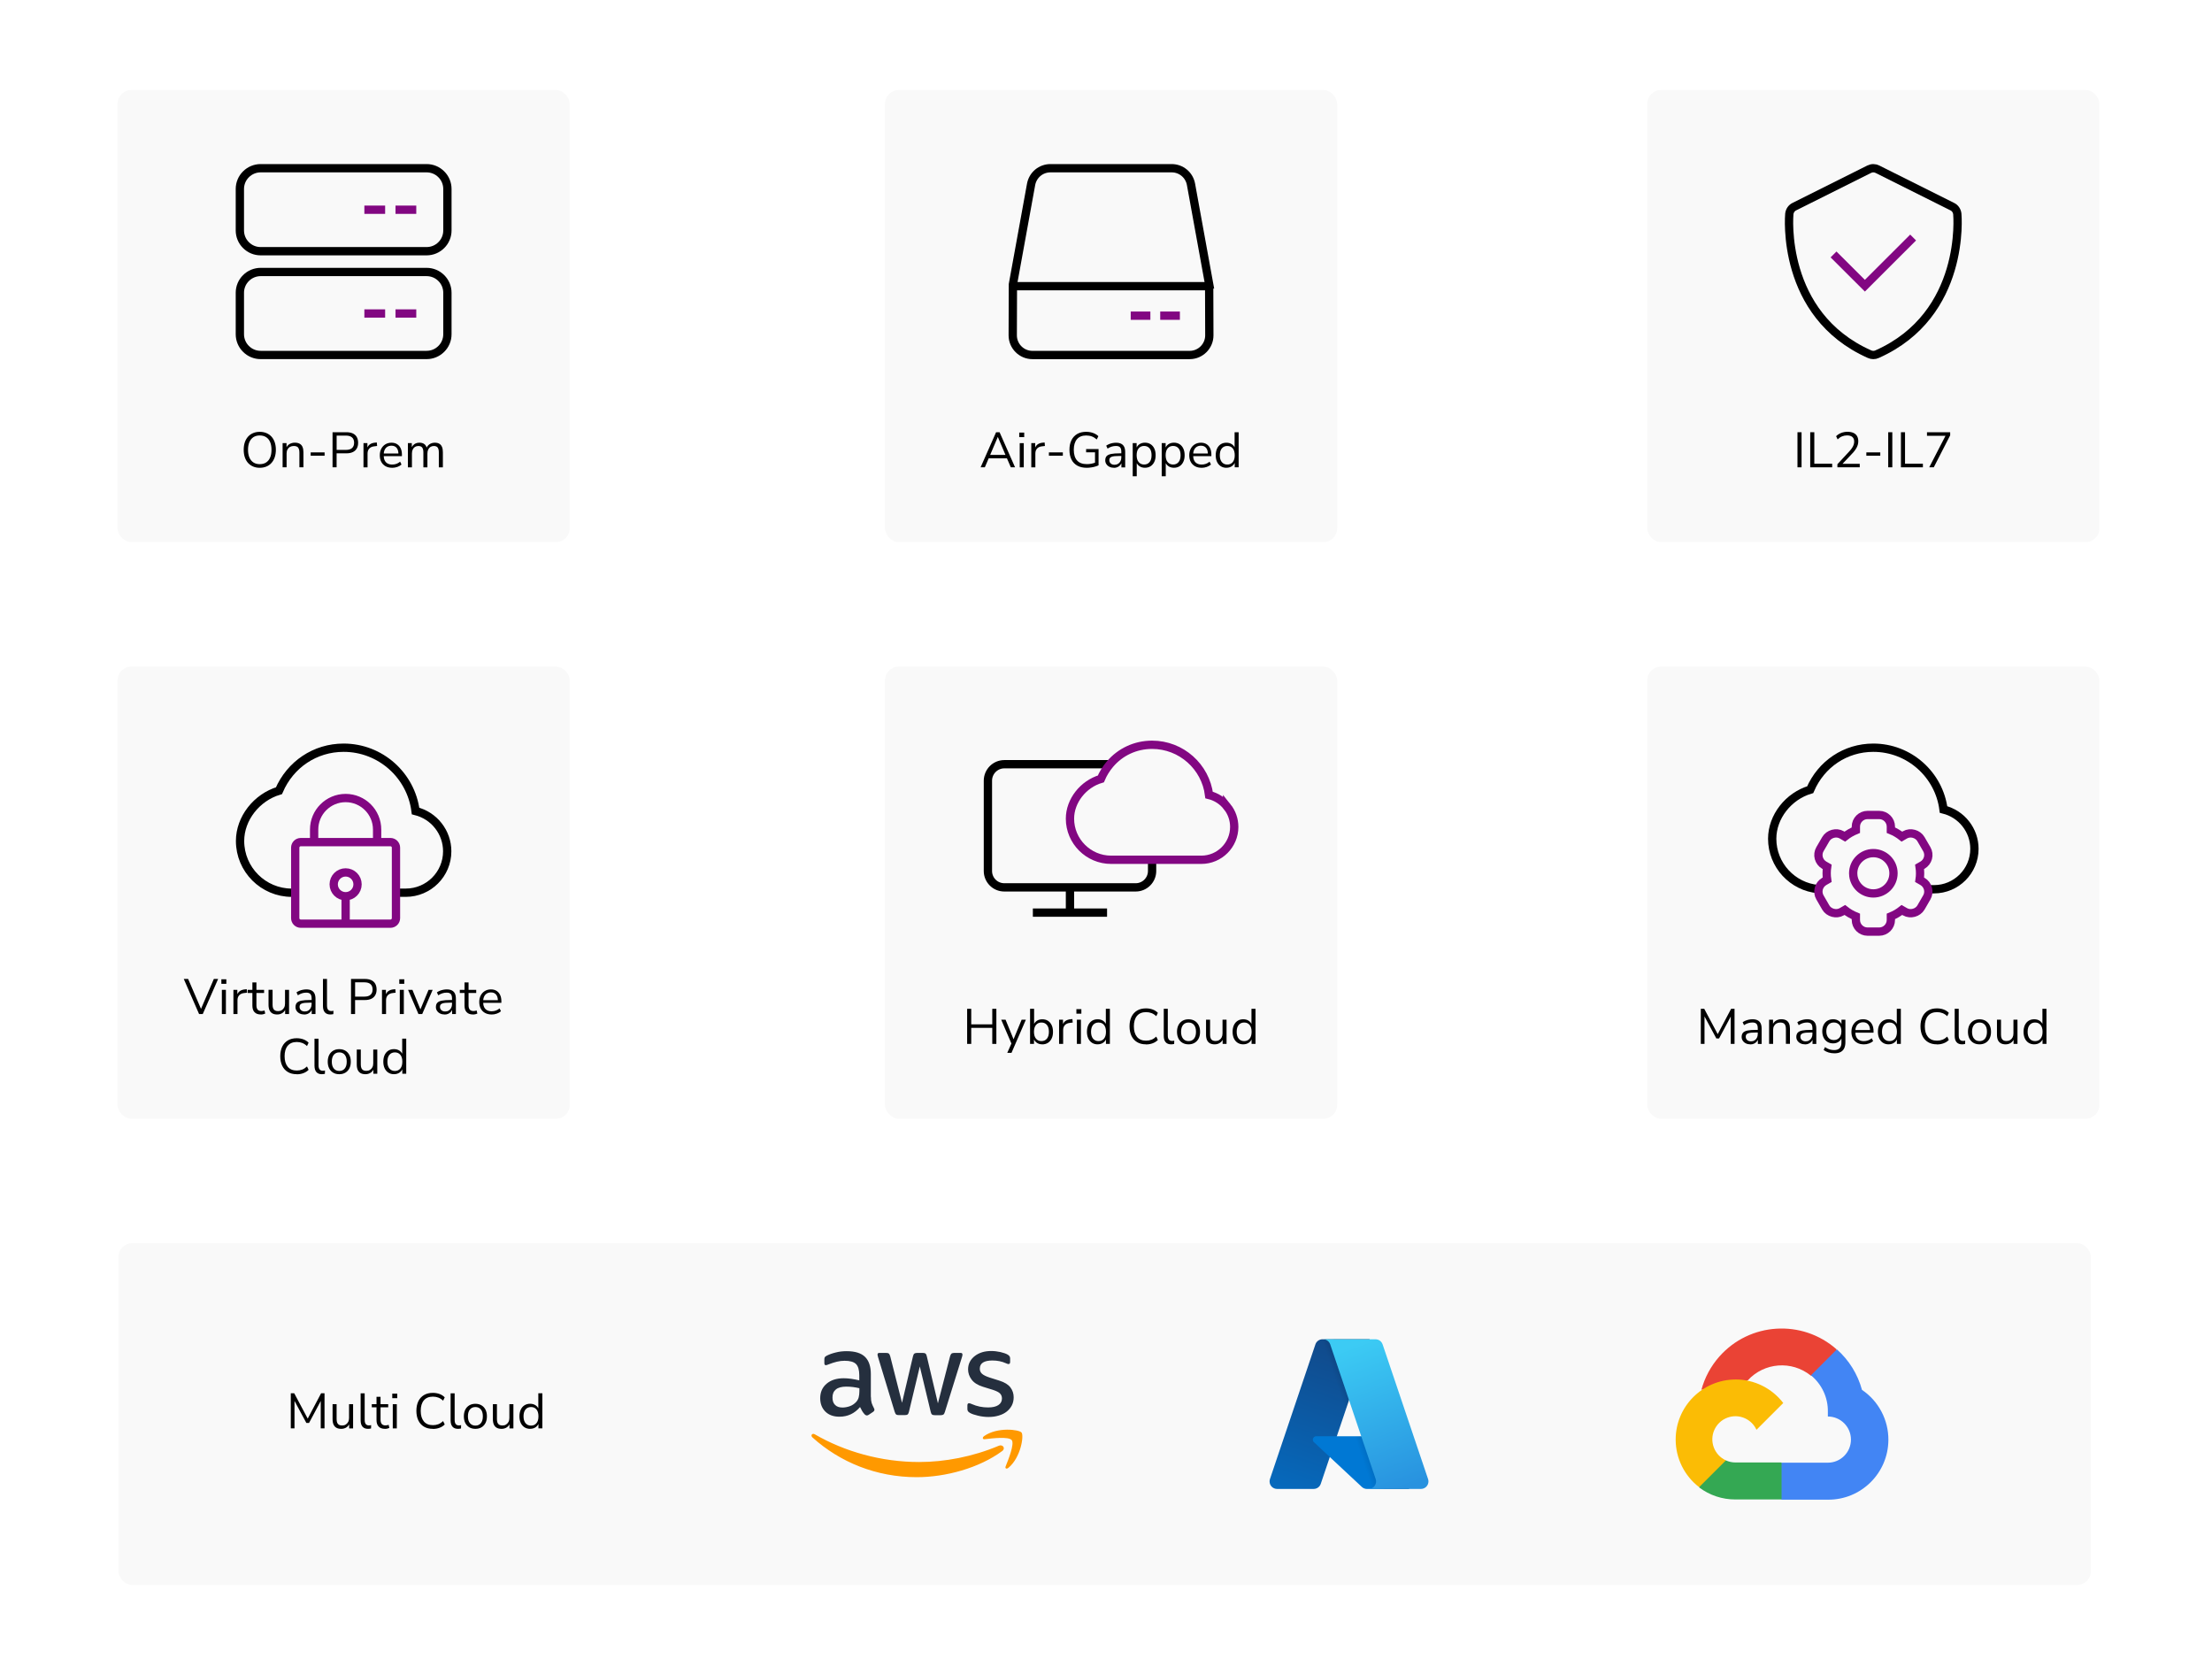 <?xml version="1.0" encoding="UTF-8"?>
<svg id="Layer_3" data-name="Layer 3" xmlns="http://www.w3.org/2000/svg" xmlns:xlink="http://www.w3.org/1999/xlink" viewBox="0 0 800 600">
  <defs>
    <style>
      .cls-1 {
        fill: url(#linear-gradient);
      }

      .cls-1, .cls-2, .cls-3, .cls-4, .cls-5, .cls-6, .cls-7, .cls-8, .cls-9, .cls-10, .cls-11, .cls-12, .cls-13, .cls-14, .cls-15, .cls-16, .cls-17, .cls-18 {
        stroke-width: 0px;
      }

      .cls-2 {
        fill: #fbbc05;
      }

      .cls-3 {
        filter: url(#drop-shadow-13);
      }

      .cls-3, .cls-6, .cls-8, .cls-12, .cls-16, .cls-17, .cls-18 {
        fill: #f9f9f9;
      }

      .cls-4 {
        fill: #4285f4;
      }

      .cls-6 {
        filter: url(#drop-shadow-16);
      }

      .cls-7 {
        fill: #ea4335;
      }

      .cls-19 {
        stroke: #820782;
      }

      .cls-19, .cls-20 {
        fill: none;
        stroke-miterlimit: 10;
        stroke-width: 3px;
      }

      .cls-8 {
        filter: url(#drop-shadow-12);
      }

      .cls-20 {
        stroke: #000;
      }

      .cls-9 {
        fill: #252f3e;
      }

      .cls-10 {
        fill: url(#linear-gradient-2);
      }

      .cls-11 {
        fill: #0078d4;
      }

      .cls-12 {
        filter: url(#drop-shadow-11);
      }

      .cls-13 {
        fill: url(#linear-gradient-3);
      }

      .cls-14 {
        fill: #34a853;
      }

      .cls-15 {
        fill: #f90;
      }

      .cls-16 {
        filter: url(#drop-shadow-10);
      }

      .cls-17 {
        filter: url(#drop-shadow-15);
      }

      .cls-18 {
        filter: url(#drop-shadow-14);
      }
    </style>
    <filter id="drop-shadow-10" filterUnits="userSpaceOnUse">
      <feOffset dx="0" dy="3"/>
      <feGaussianBlur result="blur" stdDeviation="3"/>
      <feFlood flood-color="#000" flood-opacity=".12"/>
      <feComposite in2="blur" operator="in"/>
      <feComposite in="SourceGraphic"/>
    </filter>
    <filter id="drop-shadow-11" filterUnits="userSpaceOnUse">
      <feOffset dx="0" dy="3"/>
      <feGaussianBlur result="blur-2" stdDeviation="3"/>
      <feFlood flood-color="#000" flood-opacity=".12"/>
      <feComposite in2="blur-2" operator="in"/>
      <feComposite in="SourceGraphic"/>
    </filter>
    <filter id="drop-shadow-12" filterUnits="userSpaceOnUse">
      <feOffset dx="0" dy="3"/>
      <feGaussianBlur result="blur-3" stdDeviation="3"/>
      <feFlood flood-color="#000" flood-opacity=".12"/>
      <feComposite in2="blur-3" operator="in"/>
      <feComposite in="SourceGraphic"/>
    </filter>
    <filter id="drop-shadow-13" filterUnits="userSpaceOnUse">
      <feOffset dx="0" dy="3"/>
      <feGaussianBlur result="blur-4" stdDeviation="3"/>
      <feFlood flood-color="#000" flood-opacity=".12"/>
      <feComposite in2="blur-4" operator="in"/>
      <feComposite in="SourceGraphic"/>
    </filter>
    <filter id="drop-shadow-14" filterUnits="userSpaceOnUse">
      <feOffset dx="0" dy="3"/>
      <feGaussianBlur result="blur-5" stdDeviation="3"/>
      <feFlood flood-color="#000" flood-opacity=".12"/>
      <feComposite in2="blur-5" operator="in"/>
      <feComposite in="SourceGraphic"/>
    </filter>
    <filter id="drop-shadow-15" filterUnits="userSpaceOnUse">
      <feOffset dx="0" dy="3"/>
      <feGaussianBlur result="blur-6" stdDeviation="3"/>
      <feFlood flood-color="#000" flood-opacity=".12"/>
      <feComposite in2="blur-6" operator="in"/>
      <feComposite in="SourceGraphic"/>
    </filter>
    <filter id="drop-shadow-16" filterUnits="userSpaceOnUse">
      <feOffset dx="0" dy="3"/>
      <feGaussianBlur result="blur-7" stdDeviation="3"/>
      <feFlood flood-color="#000" flood-opacity=".12"/>
      <feComposite in2="blur-7" operator="in"/>
      <feComposite in="SourceGraphic"/>
    </filter>
    <linearGradient id="linear-gradient" x1="-764.55" y1="233.15" x2="-775.85" y2="266.52" gradientTransform="translate(1679.12 124.09) scale(1.56)" gradientUnits="userSpaceOnUse">
      <stop offset="0" stop-color="#114a8b"/>
      <stop offset="1" stop-color="#0669bc"/>
    </linearGradient>
    <linearGradient id="linear-gradient-2" x1="-761.02" y1="248.7" x2="-763.63" y2="249.58" gradientTransform="translate(1679.12 124.09) scale(1.56)" gradientUnits="userSpaceOnUse">
      <stop offset="0" stop-color="#000" stop-opacity=".3"/>
      <stop offset=".07" stop-color="#000" stop-opacity=".2"/>
      <stop offset=".32" stop-color="#000" stop-opacity=".1"/>
      <stop offset=".62" stop-color="#000" stop-opacity=".05"/>
      <stop offset="1" stop-color="#000" stop-opacity="0"/>
    </linearGradient>
    <linearGradient id="linear-gradient-3" x1="-762.38" y1="232.14" x2="-749.97" y2="265.18" gradientTransform="translate(1679.12 124.09) scale(1.56)" gradientUnits="userSpaceOnUse">
      <stop offset="0" stop-color="#3ccbf4"/>
      <stop offset="1" stop-color="#2892df"/>
    </linearGradient>
  </defs>
  <rect class="cls-16" x="42.52" y="29.55" width="163.53" height="163.53" rx="5" ry="5"/>
  <rect class="cls-12" x="320.07" y="29.55" width="163.53" height="163.53" rx="5" ry="5"/>
  <rect class="cls-8" x="595.75" y="29.55" width="163.53" height="163.53" rx="5" ry="5"/>
  <rect class="cls-3" x="42.52" y="238.08" width="163.53" height="163.53" rx="5" ry="5"/>
  <rect class="cls-18" x="320.07" y="238.08" width="163.53" height="163.53" rx="5" ry="5"/>
  <rect class="cls-17" x="595.75" y="238.08" width="163.53" height="163.53" rx="5" ry="5"/>
  <rect class="cls-6" x="42.84" y="446.6" width="713.36" height="123.64" rx="5" ry="5"/>
  <g>
    <g>
      <path class="cls-20" d="m437.32,102.86l-6.58-36.19c-.3-1.64-1.16-3.13-2.44-4.19-1.28-1.07-2.89-1.64-4.55-1.64h-43.84c-1.67,0-3.28.57-4.56,1.64-1.28,1.07-2.14,2.56-2.44,4.19l-6.58,36.19-.06,18.42c0,3.91,3.19,7.11,7.11,7.11h56.88c3.92,0,7.11-3.2,7.11-7.11l-.06-18.42Z"/>
      <line class="cls-20" x1="366.28" y1="103.5" x2="437.38" y2="103.5"/>
    </g>
    <g>
      <line class="cls-19" x1="408.94" y1="114.17" x2="416.05" y2="114.17"/>
      <line class="cls-19" x1="419.61" y1="114.17" x2="426.72" y2="114.17"/>
    </g>
  </g>
  <g>
    <g>
      <path class="cls-20" d="m154.3,60.84h-60.04c-1.99,0-3.9.79-5.31,2.21-1.41,1.39-2.2,3.3-2.2,5.29v15.01c0,1.99.79,3.9,2.2,5.29,1.41,1.43,3.32,2.21,5.31,2.21h60.04c1.99,0,3.9-.79,5.31-2.21,1.41-1.39,2.2-3.3,2.2-5.29v-15.01c0-1.99-.79-3.9-2.2-5.29-1.41-1.43-3.32-2.21-5.31-2.21Z"/>
      <path class="cls-20" d="m154.3,98.37h-60.04c-1.99,0-3.9.79-5.31,2.21-1.41,1.39-2.2,3.3-2.2,5.29v15.01c0,1.99.79,3.9,2.2,5.29,1.41,1.43,3.32,2.21,5.31,2.21h60.04c1.99,0,3.9-.79,5.31-2.21,1.41-1.39,2.2-3.3,2.2-5.29v-15.01c0-1.99-.79-3.9-2.2-5.29-1.41-1.43-3.32-2.21-5.31-2.21Z"/>
    </g>
    <g>
      <line class="cls-19" x1="131.78" y1="75.85" x2="139.29" y2="75.85"/>
      <line class="cls-19" x1="143.04" y1="75.85" x2="150.55" y2="75.85"/>
      <line class="cls-19" x1="131.78" y1="113.38" x2="139.29" y2="113.38"/>
      <line class="cls-19" x1="143.04" y1="113.38" x2="150.55" y2="113.38"/>
    </g>
  </g>
  <g>
    <g>
      <line class="cls-20" x1="386.97" y1="330.06" x2="386.97" y2="320.94"/>
      <line class="cls-20" x1="400.38" y1="330.06" x2="373.55" y2="330.06"/>
      <path class="cls-20" d="m401.42,276.39h-38.2c-3.28,0-5.93,2.68-5.93,5.96v32.65c0,3.28,2.64,5.93,5.93,5.93h47.52c3.25,0,5.93-2.64,5.93-5.93v-4.04"/>
    </g>
    <path class="cls-19" d="m443.81,291.75c-1.62-2.11-3.93-3.59-6.53-4.23-1.28-10.23-10.04-18.16-20.61-18.16-6.04,0-11.51,2.6-15.25,7.02-1.32,1.55-2.45,3.36-3.28,5.32-6.38,1.89-11.17,7.93-11.17,14.38,0,8.19,6.68,14.87,14.87,14.87h32.65c6.53,0,11.89-5.32,11.89-11.89,0-2.68-.91-5.25-2.57-7.32Z"/>
  </g>
  <g>
    <path class="cls-20" d="m142.5,322.86h4.26c8.26,0,14.98-6.71,14.98-14.98,0-3.37-1.14-6.63-3.21-9.25-2.07-2.66-4.97-4.5-8.24-5.32-1.64-12.89-12.68-22.89-26.01-22.89-10.32,0-19.29,6.03-23.39,15.55-8.05,2.4-14.07,10-14.07,18.17,0,10.34,8.4,18.73,18.73,18.73h.51"/>
    <path id="icon-lock" class="cls-19" d="m136.39,304.56v-4.55c0-6.29-5.11-11.39-11.39-11.39s-11.39,5.1-11.39,11.39v4.55m27.6,29.5h-32.44c-1.1,0-2-.9-2-2v-25.5c0-1.1.9-2,2-2h32.44c1.1,0,2,.9,2,2v25.5c0,1.1-.9,2-2,2Zm-11.9-14.23c0,2.38-1.93,4.31-4.31,4.31s-4.31-1.93-4.31-4.31,1.93-4.31,4.31-4.31,4.31,1.93,4.31,4.31Zm-4.31,4.31v9.92"/>
  </g>
  <g>
    <path class="cls-20" d="m707.89,77.39c-.06-.57-.26-1.11-.58-1.59-.32-.47-.76-.84-1.27-1.08l-27.02-13.51c-.47-.24-.99-.37-1.51-.37s-1.04.14-1.51.37l-27.02,13.51c-.51.24-.95.61-1.27,1.08-.32.47-.52,1.01-.58,1.59-.04.37-3.25,36.37,29.01,50.7.43.2.9.3,1.37.3s.94-.1,1.37-.3c32.25-14.32,29.05-50.32,29.01-50.7Z"/>
    <polyline class="cls-19" points="691.91 85.9 674.46 103.33 663.12 92.02"/>
  </g>
  <g>
    <path class="cls-5" d="m93.93,169.18c-.88,0-1.67-.15-2.39-.46-.72-.31-1.33-.74-1.84-1.3-.5-.56-.89-1.25-1.16-2.05s-.4-1.7-.4-2.7.13-1.91.4-2.71c.27-.8.66-1.47,1.16-2.03s1.11-.99,1.83-1.29c.71-.31,1.51-.46,2.4-.46s1.71.15,2.42.45,1.33.73,1.84,1.29c.51.56.9,1.25,1.17,2.04.27.8.41,1.7.41,2.69s-.14,1.91-.41,2.72c-.28.8-.67,1.49-1.17,2.05-.5.56-1.11,1-1.83,1.3-.71.3-1.52.46-2.42.46Zm0-1.31c.91,0,1.68-.2,2.31-.61s1.11-1,1.45-1.78c.34-.78.5-1.71.5-2.81s-.17-2.04-.5-2.81-.82-1.36-1.45-1.76-1.4-.61-2.31-.61-1.65.21-2.28.61c-.63.41-1.11,1-1.45,1.77-.34.78-.5,1.71-.5,2.8s.17,2.02.5,2.8c.34.77.82,1.37,1.45,1.78.63.41,1.39.62,2.28.62Z"/>
    <path class="cls-5" d="m102.21,169.01v-8.75h1.42v1.94h-.2c.25-.7.66-1.22,1.23-1.57.57-.35,1.23-.53,1.97-.53.7,0,1.27.12,1.74.38.46.25.81.63,1.03,1.14s.34,1.15.34,1.93v5.46h-1.46v-5.37c0-.54-.07-.98-.21-1.33-.14-.35-.35-.61-.65-.77-.29-.17-.68-.25-1.14-.25-.53,0-.99.11-1.39.33-.4.22-.7.54-.92.95-.22.41-.32.9-.32,1.45v4.99h-1.46Z"/>
    <path class="cls-5" d="m112.36,164.82v-1.21h5.04v1.21h-5.04Z"/>
    <path class="cls-5" d="m120.27,169.01v-12.69h5.02c.91,0,1.68.15,2.31.44.63.29,1.11.73,1.43,1.3.32.57.49,1.26.49,2.08s-.16,1.48-.49,2.05c-.32.58-.8,1.01-1.43,1.31-.63.3-1.4.45-2.31.45h-3.55v5.06h-1.48Zm1.48-6.3h3.37c.97,0,1.71-.22,2.2-.66s.75-1.08.75-1.92-.25-1.5-.75-1.93c-.5-.44-1.23-.66-2.2-.66h-3.37v5.17Z"/>
    <path class="cls-5" d="m131.46,169.01v-8.75h1.42v2.07h-.18c.2-.71.56-1.25,1.06-1.61.5-.37,1.17-.58,2-.64l.52-.05.11,1.26-.92.11c-.82.07-1.44.33-1.88.78-.44.45-.66,1.07-.66,1.85v4.99h-1.48Z"/>
    <path class="cls-5" d="m141.85,169.18c-.92,0-1.72-.18-2.39-.55-.67-.37-1.18-.88-1.55-1.56-.37-.67-.55-1.47-.55-2.41s.18-1.71.54-2.38c.36-.68.85-1.21,1.48-1.59.63-.38,1.36-.58,2.19-.58s1.47.17,2.03.52c.56.35,1,.84,1.3,1.48.31.64.46,1.4.46,2.29v.56h-6.89v-.96h5.92l-.29.23c0-.96-.21-1.71-.64-2.24-.43-.53-1.05-.8-1.86-.8-.61,0-1.13.14-1.56.42-.43.28-.75.67-.96,1.17-.22.5-.32,1.08-.32,1.74v.11c0,.73.12,1.35.35,1.85s.58.88,1.05,1.14c.47.26,1.03.39,1.67.39.52,0,1.02-.08,1.5-.24s.94-.43,1.38-.8l.5,1.03c-.4.36-.9.65-1.51.87-.61.21-1.24.32-1.87.32Z"/>
    <path class="cls-5" d="m147.52,169.01v-8.75h1.42v1.94h-.2c.14-.44.36-.82.64-1.14.28-.32.62-.56,1.01-.72s.82-.24,1.29-.24c.74,0,1.35.18,1.81.53.46.35.77.9.93,1.65h-.27c.22-.67.6-1.2,1.16-1.59.56-.39,1.21-.58,1.95-.58.66,0,1.2.12,1.63.38.43.25.75.63.96,1.14.22.51.32,1.15.32,1.93v5.46h-1.46v-5.38c0-.8-.14-1.39-.41-1.77-.28-.38-.74-.57-1.4-.57-.47,0-.88.12-1.23.34-.35.23-.62.55-.81.96s-.28.9-.28,1.47v4.95h-1.46v-5.38c0-.8-.14-1.39-.42-1.77-.28-.38-.75-.57-1.4-.57-.48,0-.89.12-1.24.34-.35.23-.61.55-.8.96-.19.41-.28.9-.28,1.47v4.95h-1.46Z"/>
  </g>
  <g>
    <path class="cls-5" d="m354.65,169.01l5.6-12.69h1.26l5.6,12.69h-1.53l-1.57-3.62.72.38h-7.74l.74-.38-1.55,3.62h-1.53Zm6.21-10.96l-2.9,6.82-.43-.34h6.66l-.4.34-2.9-6.82h-.04Z"/>
    <path class="cls-5" d="m368.62,158.09v-1.64h1.8v1.64h-1.8Zm.18,10.93v-8.75h1.46v8.75h-1.46Z"/>
    <path class="cls-5" d="m372.98,169.01v-8.75h1.42v2.07h-.18c.2-.71.56-1.25,1.06-1.61.5-.37,1.17-.58,2-.64l.52-.05.11,1.26-.92.11c-.82.07-1.44.33-1.88.78-.44.45-.66,1.07-.66,1.85v4.99h-1.48Z"/>
    <path class="cls-5" d="m379.35,164.82v-1.21h5.04v1.21h-5.04Z"/>
    <path class="cls-5" d="m393.05,169.18c-1.36,0-2.5-.26-3.43-.78-.93-.52-1.64-1.26-2.12-2.23-.48-.97-.72-2.14-.72-3.49s.24-2.5.72-3.47,1.17-1.72,2.07-2.25c.9-.53,1.99-.79,3.26-.79.6,0,1.17.06,1.7.18.53.12,1.03.3,1.49.53.46.23.87.52,1.22.87l-.58,1.19c-.58-.5-1.17-.87-1.78-1.1-.61-.23-1.3-.34-2.07-.34-1.45,0-2.56.45-3.32,1.35-.76.9-1.14,2.18-1.14,3.83s.39,2.96,1.18,3.85c.79.89,1.97,1.33,3.56,1.33.58,0,1.14-.06,1.69-.17.55-.11,1.07-.27,1.57-.48l-.32.85v-4.48h-3.22v-1.17h4.5v5.87c-.32.17-.73.32-1.21.46s-.98.25-1.51.32c-.53.08-1.04.12-1.53.12Z"/>
    <path class="cls-5" d="m402.87,169.18c-.6,0-1.14-.12-1.61-.35-.47-.23-.85-.55-1.12-.96-.28-.41-.41-.86-.41-1.37,0-.65.16-1.16.49-1.53.33-.37.88-.63,1.64-.79s1.8-.23,3.12-.23h.81v.95h-.79c-.73,0-1.34.03-1.84.07-.49.05-.88.13-1.17.25-.29.12-.49.28-.61.47s-.18.43-.18.72c0,.49.17.89.51,1.21s.81.47,1.39.47c.48,0,.9-.12,1.27-.34.37-.23.65-.54.86-.94.21-.4.31-.85.31-1.37v-2.05c0-.74-.15-1.28-.45-1.61s-.79-.49-1.48-.49c-.53,0-1.04.07-1.53.22s-1,.39-1.51.73l-.5-1.06c.31-.22.67-.41,1.06-.57.4-.16.81-.29,1.24-.37.43-.08.85-.12,1.24-.12.76,0,1.38.12,1.87.37s.86.62,1.1,1.12.36,1.14.36,1.92v5.51h-1.37v-2.04h.16c-.1.46-.28.85-.55,1.17-.27.32-.6.58-1,.76-.4.18-.84.27-1.33.27Z"/>
    <path class="cls-5" d="m409.66,172.25v-11.99h1.42v2.07h-.18c.19-.69.57-1.23,1.14-1.63.57-.4,1.25-.6,2.04-.6s1.46.18,2.04.55,1.03.89,1.35,1.57c.32.68.48,1.48.48,2.42s-.16,1.73-.48,2.4c-.32.68-.77,1.2-1.34,1.57-.58.37-1.26.56-2.05.56s-1.47-.2-2.03-.6c-.56-.4-.95-.94-1.15-1.61h.22v5.29h-1.46Zm4.12-4.25c.83,0,1.48-.29,1.97-.87s.73-1.41.73-2.49-.24-1.93-.73-2.5-1.14-.86-1.97-.86-1.47.29-1.96.86c-.49.58-.74,1.41-.74,2.5s.25,1.91.74,2.49c.49.58,1.15.87,1.96.87Z"/>
    <path class="cls-5" d="m420.15,172.25v-11.99h1.42v2.07h-.18c.19-.69.57-1.23,1.14-1.63.57-.4,1.25-.6,2.04-.6s1.46.18,2.04.55,1.03.89,1.35,1.57c.32.68.48,1.48.48,2.42s-.16,1.73-.48,2.4c-.32.68-.77,1.2-1.34,1.57-.58.37-1.26.56-2.05.56s-1.47-.2-2.03-.6c-.56-.4-.95-.94-1.15-1.61h.22v5.29h-1.46Zm4.12-4.25c.83,0,1.48-.29,1.97-.87s.73-1.41.73-2.49-.24-1.93-.73-2.5-1.14-.86-1.97-.86-1.47.29-1.96.86c-.49.58-.74,1.41-.74,2.5s.25,1.91.74,2.49c.49.58,1.15.87,1.96.87Z"/>
    <path class="cls-5" d="m434.59,169.18c-.92,0-1.72-.18-2.38-.55-.67-.37-1.18-.88-1.55-1.56-.37-.67-.55-1.47-.55-2.41s.18-1.71.54-2.38c.36-.68.85-1.21,1.48-1.59.63-.38,1.36-.58,2.19-.58s1.47.17,2.03.52c.56.35,1,.84,1.3,1.48s.46,1.4.46,2.29v.56h-6.89v-.96h5.92l-.29.23c0-.96-.21-1.71-.64-2.24-.43-.53-1.05-.8-1.86-.8-.61,0-1.13.14-1.56.42-.43.28-.75.67-.96,1.17-.22.5-.32,1.08-.32,1.74v.11c0,.73.12,1.35.35,1.85s.58.88,1.05,1.14c.47.26,1.03.39,1.67.39.52,0,1.02-.08,1.5-.24.49-.16.94-.43,1.38-.8l.5,1.03c-.4.36-.9.65-1.51.87-.61.21-1.24.32-1.87.32Z"/>
    <path class="cls-5" d="m443.55,169.18c-.78,0-1.46-.19-2.04-.56-.58-.37-1.03-.9-1.35-1.57-.32-.68-.48-1.48-.48-2.4s.16-1.74.48-2.42c.32-.68.77-1.2,1.35-1.57s1.26-.55,2.04-.55,1.47.2,2.03.59c.56.4.94.93,1.13,1.6h-.2v-5.98h1.46v12.69h-1.42v-2.09h.18c-.19.68-.57,1.23-1.14,1.64-.57.41-1.25.61-2.04.61Zm.31-1.17c.83,0,1.49-.29,1.97-.87.49-.58.73-1.41.73-2.49s-.24-1.93-.73-2.5c-.49-.58-1.14-.86-1.97-.86s-1.47.29-1.96.86-.74,1.41-.74,2.5.25,1.91.74,2.49,1.15.87,1.96.87Z"/>
  </g>
  <g>
    <path class="cls-5" d="m650.08,169.01v-12.69h1.48v12.69h-1.48Z"/>
    <path class="cls-5" d="m654.69,169.01v-12.69h1.48v11.39h6.46v1.3h-7.94Z"/>
    <path class="cls-5" d="m664.52,169.01v-1.12l4.34-4.68c.41-.44.74-.86.99-1.25.25-.39.44-.77.56-1.14.12-.37.18-.75.18-1.13,0-.72-.22-1.27-.66-1.65-.44-.38-1.08-.57-1.92-.57-.65,0-1.25.12-1.81.35-.56.23-1.09.6-1.59,1.09l-.56-1.15c.47-.48,1.06-.87,1.79-1.16.73-.29,1.49-.44,2.29-.44.85,0,1.57.13,2.16.39.59.26,1.03.65,1.33,1.16.3.51.45,1.13.45,1.86,0,.38-.04.76-.13,1.12-.09.37-.23.73-.41,1.1-.19.37-.42.74-.7,1.12-.28.38-.62.78-1.02,1.19l-3.82,4.05v-.41h6.61v1.26h-8.08Z"/>
    <path class="cls-5" d="m674.99,164.82v-1.21h5.04v1.21h-5.04Z"/>
    <path class="cls-5" d="m682.9,169.01v-12.69h1.48v12.69h-1.48Z"/>
    <path class="cls-5" d="m687.5,169.01v-12.69h1.48v11.39h6.46v1.3h-7.94Z"/>
    <path class="cls-5" d="m697.73,169.01l6.23-12.06v.65h-7.04v-1.28h8.39v1.12l-5.94,11.57h-1.64Z"/>
  </g>
  <g>
    <path class="cls-5" d="m72,366.74l-5.54-12.69h1.58l4.95,11.5h-.58l4.93-11.5h1.55l-5.56,12.69h-1.33Z"/>
    <path class="cls-5" d="m80.06,355.81v-1.64h1.8v1.64h-1.8Zm.18,10.93v-8.75h1.46v8.75h-1.46Z"/>
    <path class="cls-5" d="m84.42,366.74v-8.75h1.42v2.07h-.18c.2-.71.56-1.25,1.06-1.61s1.17-.58,2-.64l.52-.05.11,1.26-.92.11c-.82.07-1.44.33-1.88.78s-.66,1.07-.66,1.84v4.99h-1.48Z"/>
    <path class="cls-5" d="m94.37,366.9c-1.03,0-1.81-.28-2.32-.83-.52-.55-.77-1.34-.77-2.36v-4.59h-1.71v-1.13h1.71v-2.68h1.46v2.68h2.77v1.13h-2.77v4.45c0,.68.14,1.2.43,1.56.29.35.76.53,1.4.53.19,0,.38-.02.58-.07.19-.05.37-.1.52-.14l.25,1.12c-.16.08-.38.16-.68.23-.3.07-.59.11-.86.11Z"/>
    <path class="cls-5" d="m100.26,366.9c-.71,0-1.29-.13-1.75-.39s-.81-.65-1.04-1.16-.35-1.16-.35-1.93v-5.44h1.46v5.42c0,.52.07.95.21,1.29.14.34.36.59.66.76.3.16.67.24,1.12.24.5,0,.94-.11,1.31-.34.37-.23.67-.55.88-.95.22-.41.32-.89.32-1.44v-4.97h1.46v8.75h-1.42v-2.02h.23c-.24.71-.63,1.25-1.18,1.62-.55.37-1.18.56-1.9.56Z"/>
    <path class="cls-5" d="m110.01,366.9c-.6,0-1.14-.12-1.61-.35-.47-.23-.85-.55-1.12-.96-.28-.41-.41-.86-.41-1.37,0-.65.16-1.16.49-1.53s.88-.64,1.64-.79c.76-.16,1.8-.23,3.12-.23h.81v.95h-.79c-.73,0-1.34.02-1.84.07-.49.05-.88.13-1.17.25-.29.12-.49.28-.61.47-.12.19-.18.43-.18.72,0,.49.17.89.51,1.21.34.31.81.47,1.4.47.48,0,.9-.11,1.27-.34.37-.23.65-.54.86-.94.21-.4.32-.85.32-1.37v-2.05c0-.74-.15-1.28-.45-1.61-.3-.33-.79-.5-1.48-.5-.53,0-1.04.08-1.53.23-.49.15-1,.39-1.51.73l-.5-1.06c.31-.22.67-.41,1.06-.57s.81-.29,1.24-.37c.43-.08.85-.13,1.24-.13.76,0,1.38.12,1.87.37.49.25.86.62,1.1,1.12.24.5.36,1.14.36,1.92v5.51h-1.37v-2.03h.16c-.1.46-.28.85-.55,1.17s-.6.58-1,.76c-.4.18-.84.27-1.33.27Z"/>
    <path class="cls-5" d="m119.48,366.9c-.89,0-1.56-.26-2.01-.79s-.67-1.28-.67-2.27v-9.79h1.46v9.68c0,.42.06.77.17,1.06.11.29.28.5.51.65.23.14.51.22.85.22.14,0,.29,0,.42-.03.14-.02.27-.04.39-.08l-.04,1.22c-.19.04-.38.07-.55.09-.17.02-.35.04-.53.04Z"/>
    <path class="cls-5" d="m126.95,366.74v-12.69h5.02c.91,0,1.68.15,2.31.44s1.11.73,1.43,1.3c.32.57.49,1.26.49,2.08s-.16,1.48-.49,2.05c-.32.58-.8,1.01-1.43,1.31s-1.4.45-2.31.45h-3.55v5.06h-1.48Zm1.48-6.3h3.37c.97,0,1.71-.22,2.2-.66.5-.44.75-1.08.75-1.92s-.25-1.5-.75-1.93c-.5-.44-1.23-.66-2.2-.66h-3.37v5.17Z"/>
    <path class="cls-5" d="m138.15,366.74v-8.75h1.42v2.07h-.18c.2-.71.56-1.25,1.06-1.61s1.17-.58,2-.64l.52-.05.11,1.26-.92.11c-.82.07-1.44.33-1.88.78s-.66,1.07-.66,1.84v4.99h-1.48Z"/>
    <path class="cls-5" d="m144.41,355.81v-1.64h1.8v1.64h-1.8Zm.18,10.93v-8.75h1.46v8.75h-1.46Z"/>
    <path class="cls-5" d="m151.34,366.74l-3.76-8.75h1.58l3.13,7.67h-.49l3.19-7.67h1.49l-3.78,8.75h-1.37Z"/>
    <path class="cls-5" d="m160.79,366.9c-.6,0-1.14-.12-1.61-.35-.47-.23-.85-.55-1.12-.96-.28-.41-.41-.86-.41-1.37,0-.65.16-1.16.49-1.53s.88-.64,1.64-.79c.76-.16,1.8-.23,3.12-.23h.81v.95h-.79c-.73,0-1.34.02-1.84.07-.49.05-.88.13-1.17.25-.29.12-.49.28-.61.47-.12.19-.18.43-.18.72,0,.49.17.89.51,1.21.34.31.81.47,1.4.47.48,0,.9-.11,1.27-.34.37-.23.65-.54.86-.94.21-.4.32-.85.32-1.37v-2.05c0-.74-.15-1.28-.45-1.61-.3-.33-.79-.5-1.48-.5-.53,0-1.04.08-1.53.23-.49.15-1,.39-1.51.73l-.5-1.06c.31-.22.67-.41,1.06-.57s.81-.29,1.24-.37c.43-.08.85-.13,1.24-.13.76,0,1.38.12,1.87.37.49.25.86.62,1.1,1.12.24.5.36,1.14.36,1.92v5.51h-1.37v-2.03h.16c-.1.46-.28.85-.55,1.17s-.6.58-1,.76c-.4.18-.84.27-1.33.27Z"/>
    <path class="cls-5" d="m171.09,366.9c-1.03,0-1.81-.28-2.32-.83-.52-.55-.77-1.34-.77-2.36v-4.59h-1.71v-1.13h1.71v-2.68h1.46v2.68h2.77v1.13h-2.77v4.45c0,.68.14,1.2.43,1.56.29.35.76.53,1.4.53.19,0,.38-.02.58-.07.19-.05.37-.1.52-.14l.25,1.12c-.16.08-.38.16-.68.23-.3.07-.59.11-.86.11Z"/>
    <path class="cls-5" d="m177.82,366.9c-.92,0-1.72-.18-2.39-.55s-1.18-.88-1.55-1.56c-.37-.67-.55-1.48-.55-2.41s.18-1.71.54-2.38c.36-.68.85-1.21,1.48-1.59s1.36-.58,2.19-.58,1.47.17,2.03.52c.56.35,1,.84,1.3,1.48.31.64.46,1.4.46,2.29v.56h-6.89v-.95h5.92l-.29.23c0-.96-.21-1.71-.64-2.24-.43-.53-1.05-.8-1.86-.8-.61,0-1.13.14-1.56.42-.43.28-.75.67-.96,1.17-.22.5-.32,1.08-.32,1.74v.11c0,.73.12,1.35.35,1.85s.58.88,1.05,1.14c.47.26,1.03.39,1.67.39.52,0,1.02-.08,1.5-.24s.94-.43,1.38-.8l.5,1.03c-.4.36-.9.65-1.51.86-.61.22-1.24.32-1.87.32Z"/>
    <path class="cls-5" d="m107.31,388.5c-1.25,0-2.32-.26-3.2-.79-.89-.53-1.57-1.28-2.04-2.25-.47-.97-.71-2.13-.71-3.47s.24-2.5.71-3.47c.47-.97,1.15-1.71,2.04-2.24.89-.53,1.96-.79,3.2-.79.88,0,1.69.14,2.43.41.74.28,1.37.68,1.87,1.21l-.58,1.21c-.55-.52-1.12-.89-1.72-1.12-.59-.23-1.25-.35-1.97-.35-1.43,0-2.52.45-3.28,1.35-.76.9-1.13,2.17-1.13,3.8s.38,2.9,1.13,3.81,1.85,1.36,3.28,1.36c.72,0,1.38-.12,1.97-.35.59-.23,1.17-.61,1.72-1.12l.58,1.21c-.5.52-1.13.92-1.87,1.2-.74.28-1.55.42-2.43.42Z"/>
    <path class="cls-5" d="m116.42,388.5c-.89,0-1.56-.26-2.01-.79s-.67-1.28-.67-2.27v-9.79h1.46v9.68c0,.42.06.77.17,1.06.11.29.28.5.51.65.23.14.51.22.85.22.14,0,.29,0,.42-.03.14-.02.27-.04.39-.08l-.04,1.22c-.19.04-.38.07-.55.09-.17.02-.35.04-.53.04Z"/>
    <path class="cls-5" d="m122.7,388.5c-.85,0-1.59-.19-2.21-.56-.62-.37-1.11-.9-1.45-1.57-.34-.68-.51-1.48-.51-2.4s.17-1.72.51-2.4c.34-.68.83-1.2,1.45-1.57.62-.37,1.36-.56,2.21-.56s1.59.19,2.21.56,1.11.9,1.45,1.57c.34.68.51,1.48.51,2.4s-.17,1.73-.51,2.4-.83,1.2-1.45,1.57c-.62.37-1.36.56-2.21.56Zm0-1.17c.83,0,1.48-.29,1.97-.87.49-.58.73-1.41.73-2.49s-.24-1.93-.73-2.5c-.49-.58-1.14-.86-1.97-.86s-1.47.29-1.96.86c-.49.58-.74,1.41-.74,2.5s.25,1.91.74,2.49c.49.58,1.15.87,1.96.87Z"/>
    <path class="cls-5" d="m132.17,388.5c-.71,0-1.29-.13-1.75-.39s-.81-.65-1.04-1.16-.35-1.16-.35-1.93v-5.44h1.46v5.42c0,.52.07.95.21,1.29.14.34.36.59.66.76.3.16.67.24,1.12.24.5,0,.94-.11,1.31-.34.37-.23.67-.55.88-.95.22-.41.32-.89.32-1.44v-4.97h1.46v8.75h-1.42v-2.02h.23c-.24.71-.63,1.25-1.18,1.62-.55.37-1.18.56-1.9.56Z"/>
    <path class="cls-5" d="m142.5,388.5c-.78,0-1.46-.19-2.04-.56-.58-.37-1.03-.9-1.35-1.57-.32-.68-.48-1.48-.48-2.4s.16-1.74.48-2.42c.32-.68.77-1.2,1.35-1.57.58-.37,1.26-.55,2.04-.55s1.47.2,2.03.59c.56.4.94.93,1.13,1.6h-.2v-5.98h1.46v12.69h-1.42v-2.09h.18c-.19.68-.57,1.23-1.14,1.64-.57.41-1.25.61-2.04.61Zm.31-1.17c.83,0,1.48-.29,1.97-.87.49-.58.73-1.41.73-2.49s-.24-1.93-.73-2.5c-.49-.58-1.14-.86-1.97-.86s-1.47.29-1.96.86c-.49.58-.74,1.41-.74,2.5s.25,1.91.74,2.49c.49.58,1.15.87,1.96.87Z"/>
  </g>
  <g>
    <path class="cls-5" d="m349.78,377.54v-12.69h1.48v5.62h7.61v-5.62h1.48v12.69h-1.48v-5.8h-7.61v5.8h-1.48Z"/>
    <path class="cls-5" d="m364.29,380.78l1.64-3.69v.63l-3.83-8.93h1.58l3.13,7.67h-.49l3.17-7.67h1.53l-5.2,11.99h-1.53Z"/>
    <path class="cls-5" d="m376.96,377.7c-.79,0-1.47-.2-2.04-.61-.57-.41-.95-.95-1.14-1.64h.18v2.09h-1.42v-12.69h1.46v5.98h-.22c.2-.67.59-1.21,1.15-1.6.56-.4,1.24-.59,2.03-.59s1.48.18,2.05.55c.58.37,1.02.89,1.34,1.57s.48,1.49.48,2.42-.16,1.73-.48,2.4-.77,1.2-1.35,1.57c-.58.37-1.26.56-2.04.56Zm-.31-1.17c.83,0,1.48-.29,1.97-.87s.73-1.41.73-2.49-.24-1.93-.73-2.5-1.14-.86-1.97-.86-1.47.29-1.96.86-.74,1.41-.74,2.5.25,1.91.74,2.49,1.15.87,1.96.87Z"/>
    <path class="cls-5" d="m383.03,377.54v-8.75h1.42v2.07h-.18c.2-.71.56-1.25,1.06-1.61s1.17-.58,2-.64l.52-.05.11,1.26-.92.11c-.82.07-1.44.33-1.88.78s-.66,1.07-.66,1.84v4.99h-1.48Z"/>
    <path class="cls-5" d="m389.29,366.61v-1.64h1.8v1.64h-1.8Zm.18,10.93v-8.75h1.46v8.75h-1.46Z"/>
    <path class="cls-5" d="m396.98,377.7c-.78,0-1.46-.19-2.04-.56-.58-.37-1.03-.9-1.35-1.57-.32-.68-.48-1.48-.48-2.4s.16-1.74.48-2.42c.32-.68.77-1.2,1.35-1.57.58-.37,1.26-.55,2.04-.55s1.47.2,2.03.59c.56.4.94.93,1.13,1.6h-.2v-5.98h1.46v12.69h-1.42v-2.09h.18c-.19.68-.57,1.23-1.14,1.64-.57.41-1.25.61-2.04.61Zm.31-1.17c.83,0,1.48-.29,1.97-.87.49-.58.73-1.41.73-2.49s-.24-1.93-.73-2.5c-.49-.58-1.14-.86-1.97-.86s-1.47.29-1.96.86c-.49.58-.74,1.41-.74,2.5s.25,1.91.74,2.49c.49.58,1.15.87,1.96.87Z"/>
    <path class="cls-5" d="m414.46,377.7c-1.25,0-2.32-.26-3.2-.79-.89-.53-1.57-1.28-2.04-2.25-.47-.97-.71-2.13-.71-3.47s.24-2.5.71-3.47c.47-.97,1.16-1.71,2.04-2.24.89-.53,1.96-.79,3.2-.79.88,0,1.69.14,2.43.41.74.28,1.37.68,1.87,1.21l-.58,1.21c-.55-.52-1.12-.89-1.72-1.12-.59-.23-1.25-.35-1.97-.35-1.43,0-2.52.45-3.28,1.35-.76.9-1.13,2.17-1.13,3.8s.38,2.9,1.13,3.81c.76.91,1.85,1.36,3.28,1.36.72,0,1.38-.12,1.97-.35.59-.23,1.17-.61,1.72-1.12l.58,1.21c-.5.52-1.13.92-1.87,1.2-.74.28-1.55.42-2.43.42Z"/>
    <path class="cls-5" d="m423.57,377.7c-.89,0-1.56-.26-2.01-.79s-.67-1.28-.67-2.27v-9.79h1.46v9.68c0,.42.06.77.17,1.06s.29.5.51.65c.23.14.51.22.85.22.14,0,.28,0,.42-.03.14-.02.27-.04.39-.08l-.04,1.22c-.19.04-.38.07-.55.09s-.35.04-.53.04Z"/>
    <path class="cls-5" d="m429.85,377.7c-.85,0-1.59-.19-2.21-.56-.62-.37-1.11-.9-1.45-1.57s-.51-1.48-.51-2.4.17-1.72.51-2.4c.34-.68.83-1.2,1.45-1.57s1.36-.56,2.21-.56,1.59.19,2.21.56,1.11.9,1.45,1.57c.34.68.51,1.48.51,2.4s-.17,1.73-.51,2.4-.83,1.2-1.45,1.57c-.62.37-1.36.56-2.21.56Zm0-1.17c.83,0,1.49-.29,1.97-.87.49-.58.73-1.41.73-2.49s-.24-1.93-.73-2.5c-.49-.58-1.14-.86-1.97-.86s-1.47.29-1.96.86-.74,1.41-.74,2.5.25,1.91.74,2.49,1.15.87,1.96.87Z"/>
    <path class="cls-5" d="m439.32,377.7c-.71,0-1.29-.13-1.75-.39s-.81-.65-1.04-1.16-.35-1.16-.35-1.93v-5.44h1.46v5.42c0,.52.07.95.21,1.29.14.34.36.59.66.76s.67.24,1.12.24c.5,0,.94-.11,1.31-.34.37-.23.67-.55.88-.95s.32-.89.32-1.44v-4.97h1.46v8.75h-1.42v-2.02h.23c-.24.71-.63,1.25-1.18,1.62-.55.37-1.18.56-1.9.56Z"/>
    <path class="cls-5" d="m449.65,377.7c-.78,0-1.46-.19-2.04-.56-.58-.37-1.03-.9-1.35-1.57-.32-.68-.48-1.48-.48-2.4s.16-1.74.48-2.42c.32-.68.77-1.2,1.35-1.57.58-.37,1.26-.55,2.04-.55s1.47.2,2.03.59c.56.4.94.93,1.13,1.6h-.2v-5.98h1.46v12.69h-1.42v-2.09h.18c-.19.68-.57,1.23-1.14,1.64-.57.41-1.25.61-2.04.61Zm.31-1.17c.83,0,1.49-.29,1.97-.87.49-.58.73-1.41.73-2.49s-.24-1.93-.73-2.5c-.49-.58-1.14-.86-1.97-.86s-1.47.29-1.96.86-.74,1.41-.74,2.5.25,1.91.74,2.49,1.15.87,1.96.87Z"/>
  </g>
  <g>
    <path class="cls-5" d="m105.17,516.59v-12.69h1.24l5.15,9.67h-.54l5.11-9.67h1.24v12.69h-1.37v-10.71h.43l-4.66,8.75h-.97l-4.72-8.77h.43v10.73h-1.35Z"/>
    <path class="cls-5" d="m123.42,516.76c-.71,0-1.29-.13-1.75-.39s-.81-.65-1.04-1.16-.35-1.16-.35-1.93v-5.44h1.46v5.42c0,.52.07.95.21,1.29.14.34.36.59.66.76.3.16.67.24,1.12.24.5,0,.94-.11,1.31-.34.37-.23.67-.55.88-.95.22-.41.32-.89.32-1.44v-4.97h1.46v8.75h-1.42v-2.02h.23c-.24.71-.63,1.25-1.18,1.62-.55.37-1.18.56-1.9.56Z"/>
    <path class="cls-5" d="m133.11,516.76c-.89,0-1.56-.26-2.01-.79s-.67-1.28-.67-2.27v-9.79h1.46v9.68c0,.42.06.77.17,1.06.11.29.28.5.51.65.23.14.51.22.85.22.14,0,.29,0,.42-.03.14-.02.27-.04.39-.08l-.04,1.22c-.19.04-.38.07-.55.09-.17.02-.35.04-.53.04Z"/>
    <path class="cls-5" d="m139.26,516.76c-1.03,0-1.81-.28-2.32-.83-.52-.55-.77-1.34-.77-2.36v-4.59h-1.71v-1.13h1.71v-2.68h1.46v2.68h2.77v1.13h-2.77v4.45c0,.68.14,1.2.43,1.56.29.35.76.53,1.4.53.19,0,.38-.02.58-.07.19-.05.37-.1.52-.14l.25,1.12c-.16.08-.38.16-.68.23-.3.07-.59.11-.86.11Z"/>
    <path class="cls-5" d="m141.87,505.67v-1.64h1.8v1.64h-1.8Zm.18,10.93v-8.75h1.46v8.75h-1.46Z"/>
    <path class="cls-5" d="m156.54,516.76c-1.25,0-2.32-.26-3.2-.79-.89-.53-1.57-1.28-2.04-2.25-.47-.97-.71-2.13-.71-3.47s.24-2.5.71-3.47c.47-.97,1.15-1.71,2.04-2.24.89-.53,1.96-.79,3.2-.79.88,0,1.69.14,2.43.41.74.28,1.37.68,1.87,1.21l-.58,1.21c-.55-.52-1.12-.89-1.72-1.12-.59-.23-1.25-.35-1.97-.35-1.43,0-2.52.45-3.28,1.35-.76.9-1.13,2.17-1.13,3.8s.38,2.9,1.13,3.81,1.85,1.36,3.28,1.36c.72,0,1.38-.12,1.97-.35.59-.23,1.17-.61,1.72-1.12l.58,1.21c-.5.52-1.13.92-1.87,1.2-.74.28-1.55.42-2.43.42Z"/>
    <path class="cls-5" d="m165.65,516.76c-.89,0-1.56-.26-2.01-.79s-.67-1.28-.67-2.27v-9.79h1.46v9.68c0,.42.06.77.17,1.06.11.29.28.5.51.65.23.14.51.22.85.22.14,0,.29,0,.42-.03.14-.02.27-.04.39-.08l-.04,1.22c-.19.04-.38.07-.55.09-.17.02-.35.04-.53.04Z"/>
    <path class="cls-5" d="m171.93,516.76c-.85,0-1.59-.19-2.21-.56-.62-.37-1.11-.9-1.45-1.57-.34-.68-.51-1.48-.51-2.4s.17-1.72.51-2.4c.34-.68.83-1.2,1.45-1.57.62-.37,1.36-.56,2.21-.56s1.59.19,2.21.56,1.11.9,1.45,1.57c.34.68.51,1.48.51,2.4s-.17,1.73-.51,2.4-.83,1.2-1.45,1.57c-.62.37-1.36.56-2.21.56Zm0-1.17c.83,0,1.48-.29,1.97-.87.49-.58.73-1.41.73-2.49s-.24-1.93-.73-2.5c-.49-.58-1.14-.86-1.97-.86s-1.47.29-1.96.86c-.49.58-.74,1.41-.74,2.5s.25,1.91.74,2.49c.49.58,1.15.87,1.96.87Z"/>
    <path class="cls-5" d="m181.4,516.76c-.71,0-1.29-.13-1.75-.39s-.81-.65-1.04-1.16-.35-1.16-.35-1.93v-5.44h1.46v5.42c0,.52.07.95.21,1.29.14.34.36.59.66.76.3.16.67.24,1.12.24.5,0,.94-.11,1.31-.34.37-.23.67-.55.88-.95.22-.41.32-.89.32-1.44v-4.97h1.46v8.75h-1.42v-2.02h.23c-.24.71-.63,1.25-1.18,1.62-.55.37-1.18.56-1.9.56Z"/>
    <path class="cls-5" d="m191.73,516.76c-.78,0-1.46-.19-2.04-.56-.58-.37-1.03-.9-1.35-1.57-.32-.68-.48-1.48-.48-2.4s.16-1.74.48-2.42c.32-.68.77-1.2,1.35-1.57.58-.37,1.26-.55,2.04-.55s1.47.2,2.03.59c.56.4.94.93,1.13,1.6h-.2v-5.98h1.46v12.69h-1.42v-2.09h.18c-.19.68-.57,1.23-1.14,1.64-.57.41-1.25.61-2.04.61Zm.31-1.17c.83,0,1.48-.29,1.97-.87.49-.58.73-1.41.73-2.49s-.24-1.93-.73-2.5c-.49-.58-1.14-.86-1.97-.86s-1.47.29-1.96.86c-.49.58-.74,1.41-.74,2.5s.25,1.91.74,2.49c.49.58,1.15.87,1.96.87Z"/>
  </g>
  <g>
    <path class="cls-5" d="m615.12,377.54v-12.69h1.24l5.15,9.67h-.54l5.11-9.67h1.24v12.69h-1.37v-10.71h.43l-4.66,8.75h-.97l-4.72-8.77h.43v10.73h-1.35Z"/>
    <path class="cls-5" d="m633.03,377.7c-.6,0-1.14-.12-1.61-.35-.47-.23-.85-.55-1.12-.96-.28-.41-.41-.86-.41-1.37,0-.65.17-1.16.5-1.53s.88-.64,1.64-.79c.76-.16,1.8-.23,3.12-.23h.81v.95h-.79c-.73,0-1.34.02-1.84.07s-.88.13-1.17.25-.49.28-.61.47c-.12.19-.18.43-.18.72,0,.49.17.89.51,1.21.34.31.81.47,1.4.47.48,0,.9-.11,1.27-.34.37-.23.65-.54.86-.94.21-.4.31-.85.31-1.37v-2.05c0-.74-.15-1.28-.45-1.61-.3-.33-.79-.5-1.48-.5-.53,0-1.04.08-1.53.23-.49.15-1,.39-1.51.73l-.5-1.06c.31-.22.67-.41,1.06-.57.4-.16.81-.29,1.24-.37.43-.08.85-.13,1.24-.13.76,0,1.38.12,1.87.37s.86.62,1.1,1.12.36,1.14.36,1.92v5.51h-1.37v-2.03h.16c-.1.46-.28.85-.55,1.17-.27.32-.6.58-1,.76-.4.18-.84.27-1.33.27Z"/>
    <path class="cls-5" d="m639.82,377.54v-8.75h1.42v1.94h-.2c.25-.7.66-1.22,1.23-1.58.57-.35,1.23-.53,1.97-.53.7,0,1.28.13,1.74.38s.81.63,1.04,1.14c.23.51.34,1.15.34,1.93v5.45h-1.46v-5.36c0-.54-.07-.98-.21-1.33-.14-.35-.35-.61-.65-.77s-.67-.25-1.14-.25c-.53,0-.99.11-1.39.33-.4.22-.7.54-.92.95-.22.41-.32.9-.32,1.45v4.99h-1.46Z"/>
    <path class="cls-5" d="m652.8,377.7c-.6,0-1.14-.12-1.61-.35-.47-.23-.85-.55-1.12-.96-.28-.41-.41-.86-.41-1.37,0-.65.17-1.16.5-1.53s.88-.64,1.64-.79c.76-.16,1.8-.23,3.12-.23h.81v.95h-.79c-.73,0-1.34.02-1.84.07s-.88.13-1.17.25-.49.28-.61.47c-.12.19-.18.43-.18.72,0,.49.17.89.51,1.21.34.31.81.47,1.4.47.48,0,.9-.11,1.27-.34.37-.23.65-.54.86-.94.21-.4.31-.85.31-1.37v-2.05c0-.74-.15-1.28-.45-1.61-.3-.33-.79-.5-1.48-.5-.53,0-1.04.08-1.53.23-.49.15-1,.39-1.51.73l-.5-1.06c.31-.22.67-.41,1.06-.57.4-.16.81-.29,1.24-.37.43-.08.85-.13,1.24-.13.76,0,1.38.12,1.87.37s.86.62,1.1,1.12.36,1.14.36,1.92v5.51h-1.37v-2.03h.16c-.1.46-.28.85-.55,1.17-.27.32-.6.58-1,.76-.4.18-.84.27-1.33.27Z"/>
    <path class="cls-5" d="m663.45,380.94c-.76,0-1.47-.1-2.13-.3-.67-.2-1.26-.5-1.77-.89l.49-1.06c.36.25.72.46,1.07.62.35.16.72.28,1.1.35s.77.11,1.18.11c.85,0,1.5-.23,1.93-.68.44-.46.66-1.12.66-1.98v-2.03h.18c-.18.7-.56,1.25-1.14,1.66-.58.41-1.26.61-2.04.61s-1.5-.18-2.09-.55-1.04-.88-1.36-1.54c-.32-.66-.48-1.42-.48-2.29s.16-1.62.48-2.28c.32-.65.77-1.16,1.36-1.52s1.28-.54,2.09-.54,1.48.2,2.05.6c.58.4.95.94,1.12,1.63h-.16v-2.07h1.42v8.12c0,.89-.15,1.63-.44,2.23-.29.6-.74,1.05-1.32,1.35s-1.31.45-2.18.45Zm-.22-4.79c.84,0,1.5-.29,2-.86s.74-1.35.74-2.32-.25-1.74-.74-2.31-1.16-.86-2-.86-1.49.29-1.98.86-.74,1.34-.74,2.31.25,1.75.74,2.32,1.15.86,1.98.86Z"/>
    <path class="cls-5" d="m674.07,377.7c-.92,0-1.72-.18-2.38-.55s-1.18-.88-1.55-1.56c-.37-.67-.55-1.48-.55-2.41s.18-1.71.54-2.38c.36-.68.85-1.21,1.48-1.59.63-.38,1.36-.58,2.19-.58s1.47.17,2.03.52c.56.35,1,.84,1.3,1.48.31.64.46,1.4.46,2.29v.56h-6.89v-.95h5.92l-.29.23c0-.96-.21-1.71-.64-2.24-.43-.53-1.05-.8-1.86-.8-.61,0-1.13.14-1.56.42-.43.28-.75.67-.96,1.17-.22.5-.32,1.08-.32,1.74v.11c0,.73.12,1.35.35,1.85s.58.88,1.05,1.14c.47.26,1.03.39,1.67.39.52,0,1.02-.08,1.5-.24.49-.16.94-.43,1.38-.8l.5,1.03c-.4.36-.9.65-1.51.86-.61.22-1.24.32-1.87.32Z"/>
    <path class="cls-5" d="m683.04,377.7c-.78,0-1.46-.19-2.04-.56-.58-.37-1.03-.9-1.35-1.57-.32-.68-.48-1.48-.48-2.4s.16-1.74.48-2.42c.32-.68.77-1.2,1.35-1.57.58-.37,1.26-.55,2.04-.55s1.47.2,2.03.59c.56.4.94.93,1.13,1.6h-.2v-5.98h1.46v12.69h-1.42v-2.09h.18c-.19.68-.57,1.23-1.14,1.64-.57.41-1.25.61-2.04.61Zm.31-1.17c.83,0,1.49-.29,1.97-.87.49-.58.73-1.41.73-2.49s-.24-1.93-.73-2.5c-.49-.58-1.14-.86-1.97-.86s-1.47.29-1.96.86-.74,1.41-.74,2.5.25,1.91.74,2.49,1.15.87,1.96.87Z"/>
    <path class="cls-5" d="m700.52,377.7c-1.25,0-2.32-.26-3.2-.79-.89-.53-1.57-1.28-2.04-2.25-.47-.97-.71-2.13-.71-3.47s.24-2.5.71-3.47c.47-.97,1.16-1.71,2.04-2.24.89-.53,1.96-.79,3.2-.79.88,0,1.69.14,2.43.41.74.28,1.37.68,1.87,1.21l-.58,1.21c-.55-.52-1.12-.89-1.72-1.12-.59-.23-1.25-.35-1.97-.35-1.43,0-2.52.45-3.28,1.35-.76.9-1.13,2.17-1.13,3.8s.38,2.9,1.13,3.81c.76.91,1.85,1.36,3.28,1.36.72,0,1.38-.12,1.97-.35.59-.23,1.17-.61,1.72-1.12l.58,1.21c-.5.52-1.13.92-1.87,1.2-.74.28-1.55.42-2.43.42Z"/>
    <path class="cls-5" d="m709.62,377.7c-.89,0-1.56-.26-2.01-.79s-.67-1.28-.67-2.27v-9.79h1.46v9.68c0,.42.06.77.17,1.06s.29.5.51.65c.23.14.51.22.85.22.14,0,.28,0,.42-.03.14-.02.27-.04.39-.08l-.04,1.22c-.19.04-.38.07-.55.09s-.35.04-.53.04Z"/>
    <path class="cls-5" d="m715.91,377.7c-.85,0-1.59-.19-2.21-.56-.62-.37-1.11-.9-1.45-1.57s-.51-1.48-.51-2.4.17-1.72.51-2.4c.34-.68.83-1.2,1.45-1.57s1.36-.56,2.21-.56,1.59.19,2.21.56,1.11.9,1.45,1.57c.34.68.51,1.48.51,2.4s-.17,1.73-.51,2.4-.83,1.2-1.45,1.57c-.62.37-1.36.56-2.21.56Zm0-1.17c.83,0,1.49-.29,1.97-.87.49-.58.73-1.41.73-2.49s-.24-1.93-.73-2.5c-.49-.58-1.14-.86-1.97-.86s-1.47.29-1.96.86-.74,1.41-.74,2.5.25,1.91.74,2.49,1.15.87,1.96.87Z"/>
    <path class="cls-5" d="m725.37,377.7c-.71,0-1.29-.13-1.75-.39s-.81-.65-1.04-1.16-.35-1.16-.35-1.93v-5.44h1.46v5.42c0,.52.07.95.21,1.29.14.34.36.59.66.76s.67.24,1.12.24c.5,0,.94-.11,1.31-.34.37-.23.67-.55.88-.95s.32-.89.32-1.44v-4.97h1.46v8.75h-1.42v-2.02h.23c-.24.71-.63,1.25-1.18,1.62-.55.37-1.18.56-1.9.56Z"/>
    <path class="cls-5" d="m735.71,377.7c-.78,0-1.46-.19-2.04-.56-.58-.37-1.03-.9-1.35-1.57-.32-.68-.48-1.48-.48-2.4s.16-1.74.48-2.42c.32-.68.77-1.2,1.35-1.57.58-.37,1.26-.55,2.04-.55s1.47.2,2.03.59c.56.4.94.93,1.13,1.6h-.2v-5.98h1.46v12.69h-1.42v-2.09h.18c-.19.68-.57,1.23-1.14,1.64-.57.41-1.25.61-2.04.61Zm.31-1.17c.83,0,1.49-.29,1.97-.87.49-.58.73-1.41.73-2.49s-.24-1.93-.73-2.5c-.49-.58-1.14-.86-1.97-.86s-1.47.29-1.96.86-.74,1.41-.74,2.5.25,1.91.74,2.49,1.15.87,1.96.87Z"/>
  </g>
  <g>
    <path class="cls-9" d="m314.98,505.19c0,.94.1,1.7.28,2.26.2.56.46,1.17.81,1.83.13.2.18.41.18.58,0,.25-.15.51-.48.76l-1.6,1.07c-.23.15-.46.23-.66.23-.25,0-.51-.13-.76-.36-.36-.38-.66-.79-.91-1.19-.25-.43-.51-.91-.79-1.5-1.98,2.33-4.46,3.5-7.46,3.5-2.13,0-3.83-.61-5.07-1.83-1.24-1.22-1.88-2.84-1.88-4.87,0-2.16.76-3.91,2.31-5.23,1.55-1.32,3.6-1.98,6.21-1.98.86,0,1.75.08,2.69.2.94.13,1.9.33,2.92.56v-1.85c0-1.93-.41-3.27-1.19-4.06-.81-.79-2.18-1.17-4.13-1.17-.89,0-1.8.1-2.74.33-.94.23-1.85.51-2.74.86-.41.18-.71.28-.89.33s-.3.08-.41.08c-.36,0-.53-.25-.53-.79v-1.24c0-.41.05-.71.18-.89.13-.18.36-.36.71-.53.89-.46,1.95-.84,3.2-1.14,1.24-.33,2.56-.48,3.96-.48,3.02,0,5.23.68,6.65,2.05,1.4,1.37,2.11,3.45,2.11,6.24v8.22h.05Zm-10.3,3.86c.84,0,1.7-.15,2.61-.46s1.72-.86,2.41-1.62c.41-.48.71-1.01.86-1.62s.25-1.34.25-2.21v-1.07c-.74-.18-1.52-.33-2.33-.43s-1.6-.15-2.38-.15c-1.7,0-2.94.33-3.78,1.01-.84.68-1.24,1.65-1.24,2.92,0,1.19.3,2.08.94,2.69.61.63,1.5.94,2.66.94Zm20.37,2.74c-.46,0-.76-.08-.96-.25-.2-.15-.38-.51-.53-.99l-5.96-19.61c-.15-.51-.23-.84-.23-1.01,0-.41.2-.63.61-.63h2.49c.48,0,.81.08.99.25.2.15.36.51.51.99l4.26,16.79,3.96-16.79c.13-.51.28-.84.48-.99s.56-.25,1.01-.25h2.03c.48,0,.81.08,1.01.25.2.15.38.51.48.99l4.01,16.99,4.39-16.99c.15-.51.33-.84.51-.99.2-.15.53-.25.99-.25h2.36c.41,0,.63.2.63.63,0,.13-.03.25-.05.41s-.08.36-.18.63l-6.11,19.61c-.15.51-.33.84-.53.99s-.53.25-.96.25h-2.18c-.48,0-.81-.08-1.01-.25s-.38-.51-.48-1.01l-3.93-16.36-3.91,16.33c-.13.51-.28.84-.48,1.01s-.56.25-1.01.25h-2.18Zm32.59.68c-1.32,0-2.64-.15-3.91-.46-1.27-.3-2.26-.63-2.92-1.01-.41-.23-.68-.48-.79-.71s-.15-.48-.15-.71v-1.29c0-.53.2-.79.58-.79.15,0,.3.03.46.08.15.05.38.15.63.25.86.38,1.8.68,2.79.89,1.01.2,2,.3,3.02.3,1.6,0,2.84-.28,3.7-.84s1.32-1.37,1.32-2.41c0-.71-.23-1.29-.68-1.78-.46-.48-1.32-.91-2.56-1.32l-3.68-1.14c-1.85-.58-3.22-1.45-4.06-2.59-.84-1.12-1.27-2.36-1.27-3.68,0-1.07.23-2,.68-2.82s1.07-1.52,1.83-2.08c.76-.58,1.62-1.01,2.64-1.32,1.01-.3,2.08-.43,3.2-.43.56,0,1.14.03,1.7.1.58.08,1.12.18,1.65.28.51.13.99.25,1.45.41s.81.3,1.07.46c.36.2.61.41.76.63.15.2.23.48.23.84v1.19c0,.53-.2.81-.58.81-.2,0-.53-.1-.96-.3-1.45-.66-3.07-.99-4.87-.99-1.45,0-2.59.23-3.37.71s-1.19,1.22-1.19,2.26c0,.71.25,1.32.76,1.8s1.45.96,2.79,1.4l3.6,1.14c1.83.58,3.15,1.4,3.93,2.44s1.17,2.23,1.17,3.55c0,1.09-.23,2.08-.66,2.94-.46.86-1.07,1.62-1.85,2.23-.79.63-1.72,1.09-2.82,1.42-1.14.36-2.33.53-3.63.53h0Z"/>
    <path class="cls-15" d="m362.44,524.8c-8.35,6.16-20.47,9.44-30.89,9.44-14.61,0-27.77-5.4-37.72-14.38-.79-.71-.08-1.67.86-1.12,10.75,6.24,24.02,10.02,37.74,10.02,9.26,0,19.43-1.93,28.79-5.88,1.4-.63,2.59.91,1.22,1.93Zm3.47-3.96c-1.07-1.37-7.05-.66-9.77-.33-.81.1-.94-.61-.2-1.14,4.77-3.35,12.61-2.38,13.52-1.27.91,1.14-.25,8.98-4.72,12.73-.68.58-1.34.28-1.04-.48,1.01-2.51,3.27-8.17,2.21-9.51Z"/>
  </g>
  <g>
    <path class="cls-1" d="m478.32,484.37h17l-17.65,52.28c-.37,1.1-1.4,1.84-2.57,1.84h-13.23c-1.49,0-2.71-1.21-2.71-2.71,0-.29.05-.59.14-.87l16.44-48.71c.37-1.1,1.41-1.84,2.57-1.84h0Z"/>
    <path class="cls-11" d="m503.02,519.44h-26.96c-.69,0-1.25.56-1.25,1.25,0,.35.14.68.4.91l17.32,16.17c.5.47,1.17.73,1.86.73h15.26l-6.63-19.06Z"/>
    <path class="cls-10" d="m478.32,484.37c-1.18,0-2.22.76-2.57,1.88l-16.41,48.63c-.5,1.4.23,2.95,1.63,3.46.3.11.61.16.92.16h13.57c1.03-.18,1.88-.91,2.23-1.89l3.27-9.65,11.69,10.91c.49.41,1.1.63,1.74.63h15.21l-6.67-19.06h-19.44s11.9-35.07,11.9-35.07h-17.06Z"/>
    <path class="cls-13" d="m500.03,486.21c-.37-1.1-1.4-1.84-2.56-1.84h-18.94c1.16,0,2.19.74,2.56,1.84l16.44,48.71c.48,1.42-.28,2.95-1.7,3.43-.28.09-.57.14-.87.14h18.95c1.49,0,2.71-1.21,2.71-2.71,0-.29-.05-.59-.14-.86l-16.44-48.71Z"/>
  </g>
  <g>
    <path class="cls-7" d="m654.85,497.53h2.35l6.69-6.69.33-2.84c-12.44-10.98-31.44-9.8-42.42,2.64-3.05,3.46-5.27,7.57-6.47,12.02.74-.31,1.57-.35,2.35-.14l13.37-2.21s.68-1.13,1.03-1.06c5.95-6.53,15.96-7.29,22.83-1.74h-.05Z"/>
    <path class="cls-4" d="m673.41,502.66c-1.54-5.66-4.69-10.75-9.08-14.64l-9.38,9.38c3.96,3.24,6.22,8.12,6.12,13.23v1.67c4.61,0,8.35,3.74,8.35,8.35s-3.74,8.35-8.35,8.35h-16.7l-1.67,1.69v10.02l1.67,1.67h16.7c12,.09,21.8-9.56,21.89-21.56.06-7.27-3.53-14.09-9.55-18.16Z"/>
    <path class="cls-14" d="m627.63,542.29h16.7v-13.37h-16.7c-1.19,0-2.37-.26-3.45-.75l-2.35.73-6.73,6.69-.59,2.35c3.78,2.85,8.38,4.38,13.11,4.36Z"/>
    <path class="cls-2" d="m627.63,498.91c-12,.07-21.67,9.86-21.6,21.85.04,6.7,3.17,13.01,8.48,17.09l9.69-9.69c-4.2-1.9-6.07-6.85-4.17-11.05s6.85-6.07,11.05-4.17c1.85.84,3.34,2.32,4.17,4.17l9.69-9.69c-4.12-5.39-10.53-8.54-17.31-8.52Z"/>
  </g>
  <g>
    <path class="cls-20" d="m697.38,321.61h2.07c8.07,0,14.63-6.55,14.63-14.63,0-3.29-1.11-6.47-3.14-9.03-2.03-2.6-4.86-4.39-8.04-5.19-1.6-12.58-12.38-22.34-25.39-22.34-10.08,0-18.83,5.89-22.83,15.18-7.86,2.34-13.74,9.76-13.74,17.74,0,9.56,7.36,17.41,16.7,18.22"/>
    <path class="cls-19" d="m670.29,316.77c.46,3.58,3.52,6.35,7.23,6.35,4.02,0,7.29-3.26,7.29-7.29s-3.27-7.29-7.29-7.29-7.29,3.26-7.29,7.29c0,.32.02.63.06.94m-12.08,7.79l2.11,3.65c1.12,1.92,3.81,2.66,5.76,1.54l1.12-.65c1.22.97,2.56,1.75,4,2.34v1.27c0,2.32,1.89,4.22,4.22,4.22h4.22c2.33,0,4.22-1.9,4.22-4.22v-1.27c1.43-.59,2.78-1.37,4-2.34l1.12.65c1.95,1.12,4.63.38,5.76-1.54l2.11-3.65c.56-.97.71-2.13.42-3.2-.29-1.08-.99-2-1.96-2.57l-1.06-.61c.23-1.54.23-3.12,0-4.68l1.06-.61c.97-.57,1.67-1.5,1.96-2.57.29-1.07.14-2.24-.42-3.2l-2.11-3.63c-1.12-1.94-3.81-2.68-5.76-1.56l-1.12.65c-1.22-.97-2.56-1.75-4-2.34v-1.27c0-2.32-1.89-4.22-4.22-4.22h-4.22c-2.33,0-4.22,1.9-4.22,4.22v1.27c-1.43.59-2.78,1.37-4,2.34l-1.12-.65c-1.95-1.12-4.64-.38-5.76,1.56l-2.11,3.63c-.56.97-.71,2.13-.42,3.2.29,1.08.99,2,1.96,2.57l1.06.61c-.23,1.56-.23,3.12,0,4.68l-1.06.61c-.97.57-1.67,1.5-1.96,2.57-.29,1.07-.14,2.24.42,3.2Z"/>
  </g>
</svg>